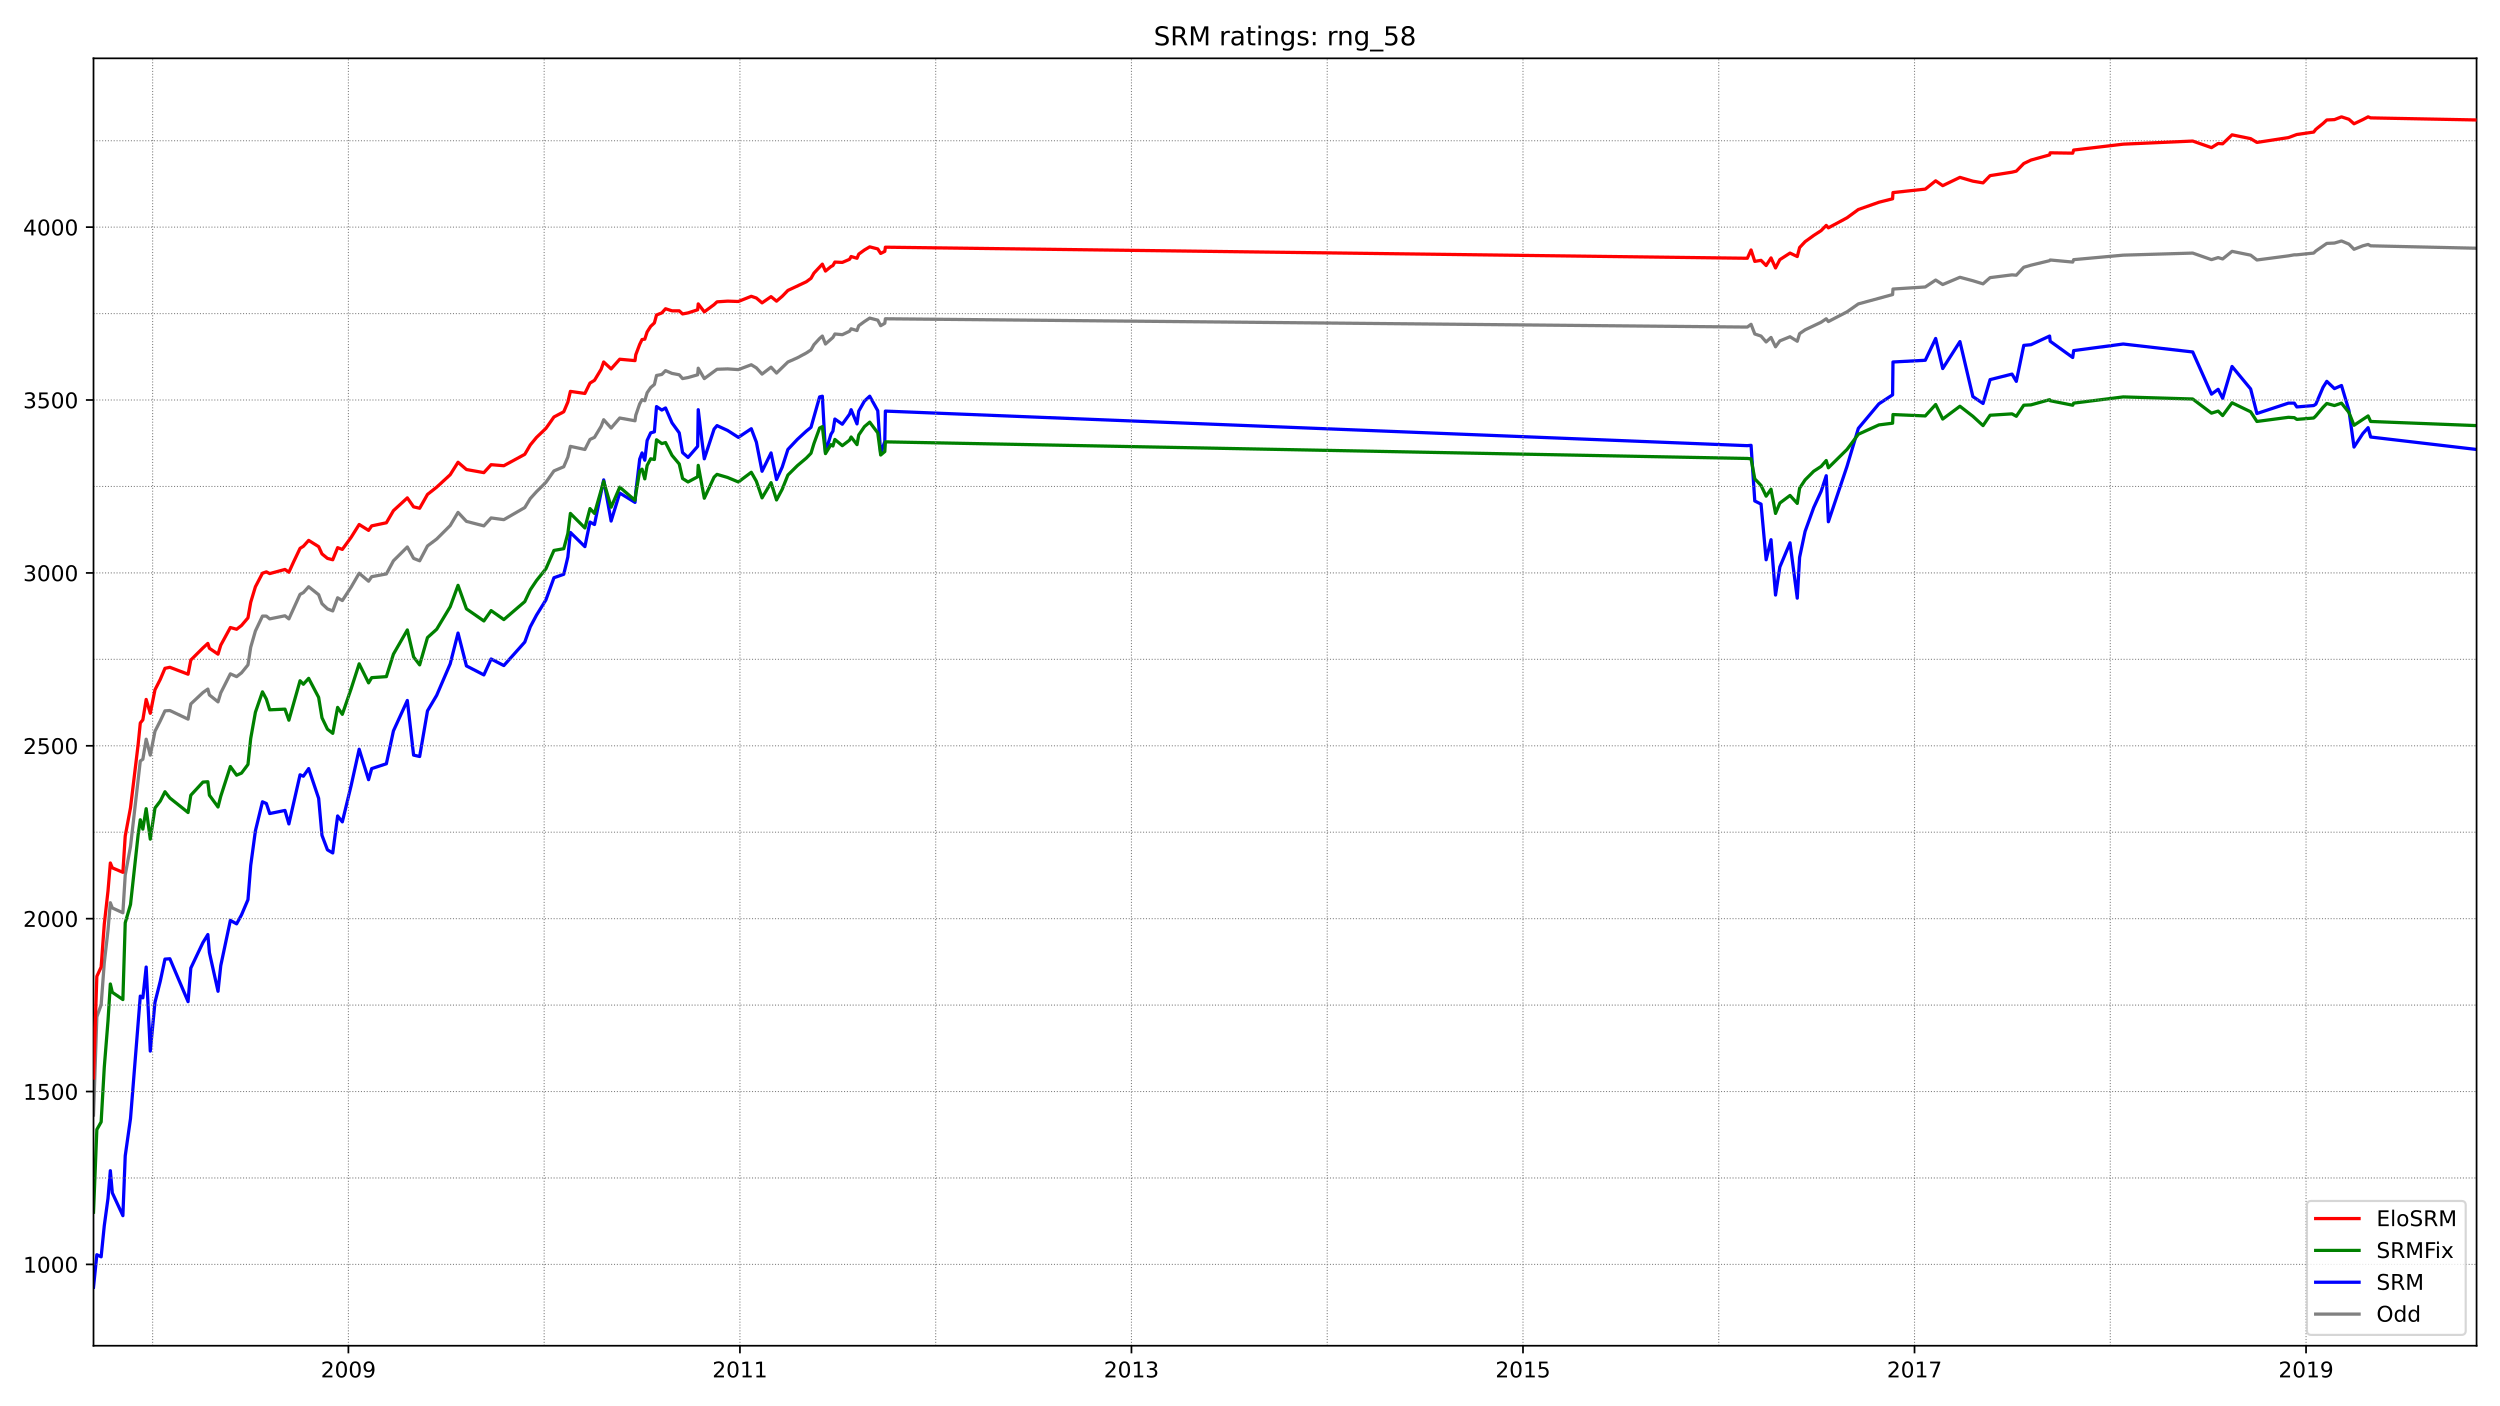 <?xml version="1.0" encoding="utf-8" standalone="no"?>
<!DOCTYPE svg PUBLIC "-//W3C//DTD SVG 1.1//EN"
  "http://www.w3.org/Graphics/SVG/1.1/DTD/svg11.dtd">
<!-- Created with matplotlib (https://matplotlib.org/) -->
<svg height="648pt" version="1.1" viewBox="0 0 1152 648" width="1152pt" xmlns="http://www.w3.org/2000/svg" xmlns:xlink="http://www.w3.org/1999/xlink">
 <defs>
  <style type="text/css">*{stroke-linecap:butt;stroke-linejoin:round;}</style>
 </defs>
 <g id="figure_1">
  <g id="patch_1">
   <path d="M 0 648 
L 1152 648 
L 1152 0 
L 0 0 
z
" style="fill:#ffffff;"/>
  </g>
  <g id="axes_1">
   <g id="patch_2">
    <path d="M 43.09 620.12 
L 1141.2 620.12 
L 1141.2 26.88 
L 43.09 26.88 
z
" style="fill:#ffffff;"/>
   </g>
   <g id="line2d_1">
    <path clip-path="url(#p5328c467b0)" d="M 43.09 513.812 
L 44.624 468.564 
L 46.608 462.987 
L 48.051 443.709 
L 49.765 428.733 
L 50.848 415.987 
L 51.75 418.377 
L 56.621 420.608 
L 57.704 403.241 
L 60.139 390.017 
L 64.65 350.665 
L 65.823 349.868 
L 67.356 340.627 
L 69.251 347.956 
L 71.416 336.963 
L 73.851 332.183 
L 76.016 327.563 
L 78.271 327.403 
L 86.661 331.386 
L 87.924 324.376 
L 93.517 319.119 
L 95.772 317.525 
L 96.494 320.234 
L 100.463 323.42 
L 101.726 319.278 
L 106.146 310.515 
L 109.033 311.79 
L 111.288 310.037 
L 114.265 306.373 
L 115.528 298.247 
L 117.693 290.759 
L 120.94 283.908 
L 122.744 283.908 
L 124.278 285.183 
L 131.314 283.749 
L 133.118 285.183 
L 138.26 273.871 
L 139.794 273.074 
L 142.229 270.366 
L 146.83 274.03 
L 148.364 278.173 
L 150.889 280.562 
L 153.325 281.518 
L 155.58 275.464 
L 157.745 276.739 
L 161.805 270.525 
L 165.503 264.152 
L 169.833 267.817 
L 171.277 265.745 
L 178.042 264.471 
L 181.29 258.416 
L 187.694 252.044 
L 190.581 257.301 
L 193.378 258.416 
L 196.986 251.566 
L 201.226 248.379 
L 207.45 242.165 
L 211.059 236.111 
L 214.937 240.254 
L 222.966 242.325 
L 226.304 238.66 
L 232.167 239.457 
L 241.82 233.881 
L 244.346 229.738 
L 247.232 226.552 
L 251.562 222.25 
L 255.261 216.992 
L 259.771 215.081 
L 261.666 210.619 
L 262.838 205.68 
L 269.514 207.114 
L 271.859 202.494 
L 273.934 201.538 
L 277.001 196.44 
L 278.174 193.413 
L 281.602 197.236 
L 285.571 192.616 
L 292.607 193.891 
L 292.968 191.341 
L 294.772 186.084 
L 295.855 184.172 
L 297.118 184.65 
L 298.2 180.985 
L 299.824 178.596 
L 301.538 177.162 
L 302.53 173.019 
L 304.966 172.541 
L 306.68 170.789 
L 309.657 172.063 
L 312.994 172.701 
L 314.528 174.453 
L 317.054 173.975 
L 321.474 172.701 
L 321.745 169.673 
L 324.541 174.453 
L 330.405 170.151 
L 335.276 169.992 
L 340.237 170.311 
L 346.191 168.08 
L 348.537 169.514 
L 351.153 172.382 
L 355.302 169.195 
L 357.828 171.904 
L 363.06 166.806 
L 367.39 164.894 
L 371.54 162.663 
L 373.705 161.229 
L 375.058 158.839 
L 377.674 155.972 
L 378.937 154.856 
L 380.38 158.521 
L 383.808 155.494 
L 384.71 153.9 
L 388.138 154.219 
L 391.476 152.626 
L 392.198 151.511 
L 394.904 152.307 
L 395.716 150.077 
L 398.332 148.165 
L 400.767 146.572 
L 404.466 147.528 
L 405.819 150.077 
L 407.713 148.961 
L 407.984 146.89 
L 805.173 150.714 
L 806.887 149.439 
L 808.601 153.9 
L 811.487 154.856 
L 813.833 157.565 
L 816.088 155.494 
L 818.163 159.795 
L 820.147 157.087 
L 824.838 155.175 
L 828.176 157.246 
L 829.258 153.741 
L 831.784 151.989 
L 839.181 148.483 
L 841.527 146.89 
L 842.519 148.165 
L 851.089 143.704 
L 856.321 140.039 
L 872.108 135.738 
L 872.288 133.188 
L 887.172 132.232 
L 891.953 129.046 
L 895.201 131.117 
L 903.139 127.771 
L 909.093 129.365 
L 913.784 130.799 
L 917.031 127.931 
L 927.135 126.656 
L 929.119 126.815 
L 932.547 123.151 
L 935.885 122.195 
L 944.455 120.124 
L 944.726 119.805 
L 955.1 120.761 
L 955.551 119.646 
L 978.373 117.575 
L 1010.397 116.619 
L 1019.057 119.646 
L 1022.125 118.69 
L 1024.199 119.327 
L 1028.529 115.822 
L 1037.099 117.575 
L 1039.986 119.805 
L 1054.509 117.893 
L 1057.216 117.415 
L 1058.388 117.415 
L 1066.146 116.619 
L 1067.139 115.663 
L 1072.19 112.158 
L 1075.709 111.998 
L 1078.956 111.042 
L 1082.384 112.476 
L 1084.729 114.866 
L 1088.789 113.273 
L 1091.224 112.636 
L 1092.397 113.273 
L 1141.2 114.388 
L 1141.2 114.388 
" style="fill:none;stroke:#808080;stroke-linecap:square;stroke-width:1.5;"/>
   </g>
   <g id="line2d_2">
    <path clip-path="url(#p5328c467b0)" d="M 43.09 593.155 
L 44.624 578.178 
L 46.608 579.134 
L 48.051 564.795 
L 49.765 552.208 
L 50.848 539.463 
L 51.75 549.659 
L 56.621 560.175 
L 57.704 532.612 
L 60.139 515.405 
L 64.65 459.004 
L 65.823 459.801 
L 67.356 445.621 
L 69.251 484.337 
L 71.416 461.872 
L 73.851 452.153 
L 76.016 441.957 
L 78.271 441.797 
L 86.661 461.554 
L 87.924 446.099 
L 93.517 434.309 
L 95.772 430.645 
L 96.494 438.93 
L 100.463 456.774 
L 101.726 444.984 
L 106.146 424.113 
L 109.033 425.706 
L 111.288 421.563 
L 114.265 414.553 
L 115.528 398.78 
L 117.693 382.848 
L 120.94 369.465 
L 122.744 370.261 
L 124.278 374.882 
L 131.314 373.448 
L 133.118 379.661 
L 138.26 357.038 
L 139.794 357.675 
L 142.229 354.17 
L 146.83 367.872 
L 148.364 384.919 
L 150.889 391.611 
L 153.325 393.045 
L 155.58 375.997 
L 157.745 378.705 
L 161.805 361.977 
L 165.503 345.248 
L 169.833 359.268 
L 171.277 354.17 
L 178.042 351.939 
L 181.29 336.803 
L 187.694 322.783 
L 190.581 347.956 
L 193.378 348.593 
L 196.986 327.563 
L 201.226 320.393 
L 207.45 305.895 
L 211.059 291.715 
L 214.937 306.851 
L 222.966 310.993 
L 226.304 303.664 
L 232.167 306.691 
L 241.82 295.857 
L 244.346 288.847 
L 247.232 283.43 
L 251.562 276.42 
L 255.261 266.223 
L 259.771 264.63 
L 261.666 256.664 
L 262.838 245.352 
L 269.514 251.884 
L 271.859 240.572 
L 273.934 241.688 
L 278.174 221.135 
L 281.602 240.094 
L 285.571 227.189 
L 292.607 231.491 
L 292.968 226.87 
L 294.772 211.575 
L 295.855 208.708 
L 297.118 212.053 
L 298.2 202.972 
L 299.824 199.467 
L 301.538 198.989 
L 302.53 187.358 
L 304.966 188.952 
L 306.68 187.996 
L 309.657 194.847 
L 312.994 199.467 
L 314.528 208.548 
L 317.054 210.779 
L 321.474 205.68 
L 321.745 188.792 
L 323.368 202.494 
L 324.541 211.416 
L 329.051 197.714 
L 330.405 196.121 
L 335.276 198.352 
L 340.237 201.538 
L 346.191 197.555 
L 348.537 203.769 
L 351.153 217.152 
L 355.302 208.708 
L 357.828 220.976 
L 360.444 215.24 
L 363.06 207.114 
L 367.39 202.494 
L 371.54 198.67 
L 373.705 196.918 
L 377.674 182.897 
L 378.937 182.579 
L 380.38 208.389 
L 382.906 200.104 
L 383.808 198.67 
L 384.71 193.094 
L 388.138 195.484 
L 391.476 190.863 
L 392.198 188.792 
L 394.904 195.324 
L 395.716 189.43 
L 398.332 184.809 
L 400.767 182.579 
L 404.466 189.27 
L 405.819 209.026 
L 407.713 203.45 
L 407.984 189.43 
L 805.173 205.362 
L 806.887 205.203 
L 808.601 230.854 
L 811.487 232.287 
L 813.833 257.938 
L 816.088 248.698 
L 818.163 274.189 
L 820.147 261.284 
L 824.838 250.132 
L 828.176 275.623 
L 829.258 256.823 
L 831.784 244.874 
L 835.753 233.881 
L 839.181 226.392 
L 841.527 219.223 
L 842.519 240.413 
L 851.089 214.921 
L 856.321 197.396 
L 865.793 186.084 
L 872.108 181.941 
L 872.288 166.806 
L 887.172 166.009 
L 891.953 155.972 
L 895.201 169.833 
L 903.139 157.406 
L 909.093 182.738 
L 913.784 185.924 
L 917.031 174.931 
L 927.135 172.382 
L 929.119 175.728 
L 932.547 159.158 
L 935.885 158.839 
L 944.455 154.856 
L 944.726 157.246 
L 955.1 164.734 
L 955.551 161.548 
L 978.373 158.521 
L 1010.397 162.185 
L 1019.057 181.623 
L 1022.125 179.392 
L 1024.199 183.535 
L 1028.529 168.877 
L 1037.099 179.233 
L 1039.986 190.545 
L 1054.509 185.765 
L 1057.216 185.765 
L 1058.388 187.518 
L 1066.146 186.88 
L 1067.139 186.243 
L 1070.476 178.436 
L 1072.19 175.728 
L 1075.709 179.074 
L 1078.956 177.64 
L 1082.384 189.111 
L 1084.729 205.999 
L 1088.789 199.786 
L 1091.224 197.077 
L 1092.397 201.379 
L 1141.2 207.114 
L 1141.2 207.114 
" style="fill:none;stroke:#0000ff;stroke-linecap:square;stroke-width:1.5;"/>
   </g>
   <g id="matplotlib.axis_1">
    <g id="xtick_1">
     <g id="line2d_3">
      <defs>
       <path d="M 0 0 
L 0 3.5 
" id="ma0bdf8916c" style="stroke:#000000;stroke-width:0.8;"/>
      </defs>
      <g>
       <use style="stroke:#000000;stroke-width:0.8;" x="160.542" xlink:href="#ma0bdf8916c" y="620.12"/>
      </g>
     </g>
     <g id="text_1">
      <!-- 2009 -->
      <g transform="translate(147.817 634.718)scale(0.1 -0.1)">
       <defs>
        <path d="M 19.188 8.297 
L 53.609 8.297 
L 53.609 0 
L 7.328 0 
L 7.328 8.297 
Q 12.938 14.109 22.625 23.891 
Q 32.328 33.688 34.812 36.531 
Q 39.547 41.844 41.422 45.531 
Q 43.312 49.219 43.312 52.781 
Q 43.312 58.594 39.234 62.25 
Q 35.156 65.922 28.609 65.922 
Q 23.969 65.922 18.812 64.312 
Q 13.672 62.703 7.812 59.422 
L 7.812 69.391 
Q 13.766 71.781 18.938 73 
Q 24.125 74.219 28.422 74.219 
Q 39.75 74.219 46.484 68.547 
Q 53.219 62.891 53.219 53.422 
Q 53.219 48.922 51.531 44.891 
Q 49.859 40.875 45.406 35.406 
Q 44.188 33.984 37.641 27.219 
Q 31.109 20.453 19.188 8.297 
z
" id="DejaVuSans-50"/>
        <path d="M 31.781 66.406 
Q 24.172 66.406 20.328 58.906 
Q 16.5 51.422 16.5 36.375 
Q 16.5 21.391 20.328 13.891 
Q 24.172 6.391 31.781 6.391 
Q 39.453 6.391 43.281 13.891 
Q 47.125 21.391 47.125 36.375 
Q 47.125 51.422 43.281 58.906 
Q 39.453 66.406 31.781 66.406 
z
M 31.781 74.219 
Q 44.047 74.219 50.516 64.516 
Q 56.984 54.828 56.984 36.375 
Q 56.984 17.969 50.516 8.266 
Q 44.047 -1.422 31.781 -1.422 
Q 19.531 -1.422 13.062 8.266 
Q 6.594 17.969 6.594 36.375 
Q 6.594 54.828 13.062 64.516 
Q 19.531 74.219 31.781 74.219 
z
" id="DejaVuSans-48"/>
        <path d="M 10.984 1.516 
L 10.984 10.5 
Q 14.703 8.734 18.5 7.812 
Q 22.312 6.891 25.984 6.891 
Q 35.75 6.891 40.891 13.453 
Q 46.047 20.016 46.781 33.406 
Q 43.953 29.203 39.594 26.953 
Q 35.25 24.703 29.984 24.703 
Q 19.047 24.703 12.672 31.312 
Q 6.297 37.938 6.297 49.422 
Q 6.297 60.641 12.938 67.422 
Q 19.578 74.219 30.609 74.219 
Q 43.266 74.219 49.922 64.516 
Q 56.594 54.828 56.594 36.375 
Q 56.594 19.141 48.406 8.859 
Q 40.234 -1.422 26.422 -1.422 
Q 22.703 -1.422 18.891 -0.688 
Q 15.094 0.047 10.984 1.516 
z
M 30.609 32.422 
Q 37.25 32.422 41.125 36.953 
Q 45.016 41.5 45.016 49.422 
Q 45.016 57.281 41.125 61.844 
Q 37.25 66.406 30.609 66.406 
Q 23.969 66.406 20.094 61.844 
Q 16.219 57.281 16.219 49.422 
Q 16.219 41.5 20.094 36.953 
Q 23.969 32.422 30.609 32.422 
z
" id="DejaVuSans-57"/>
       </defs>
       <use xlink:href="#DejaVuSans-50"/>
       <use x="63.623" xlink:href="#DejaVuSans-48"/>
       <use x="127.246" xlink:href="#DejaVuSans-48"/>
       <use x="190.869" xlink:href="#DejaVuSans-57"/>
      </g>
     </g>
    </g>
    <g id="xtick_2">
     <g id="line2d_4">
      <g>
       <use style="stroke:#000000;stroke-width:0.8;" x="340.959" xlink:href="#ma0bdf8916c" y="620.12"/>
      </g>
     </g>
     <g id="text_2">
      <!-- 2011 -->
      <g transform="translate(328.234 634.718)scale(0.1 -0.1)">
       <defs>
        <path d="M 12.406 8.297 
L 28.516 8.297 
L 28.516 63.922 
L 10.984 60.406 
L 10.984 69.391 
L 28.422 72.906 
L 38.281 72.906 
L 38.281 8.297 
L 54.391 8.297 
L 54.391 0 
L 12.406 0 
z
" id="DejaVuSans-49"/>
       </defs>
       <use xlink:href="#DejaVuSans-50"/>
       <use x="63.623" xlink:href="#DejaVuSans-48"/>
       <use x="127.246" xlink:href="#DejaVuSans-49"/>
       <use x="190.869" xlink:href="#DejaVuSans-49"/>
      </g>
     </g>
    </g>
    <g id="xtick_3">
     <g id="line2d_5">
      <g>
       <use style="stroke:#000000;stroke-width:0.8;" x="521.376" xlink:href="#ma0bdf8916c" y="620.12"/>
      </g>
     </g>
     <g id="text_3">
      <!-- 2013 -->
      <g transform="translate(508.651 634.718)scale(0.1 -0.1)">
       <defs>
        <path d="M 40.578 39.312 
Q 47.656 37.797 51.625 33 
Q 55.609 28.219 55.609 21.188 
Q 55.609 10.406 48.188 4.484 
Q 40.766 -1.422 27.094 -1.422 
Q 22.516 -1.422 17.656 -0.516 
Q 12.797 0.391 7.625 2.203 
L 7.625 11.719 
Q 11.719 9.328 16.594 8.109 
Q 21.484 6.891 26.812 6.891 
Q 36.078 6.891 40.938 10.547 
Q 45.797 14.203 45.797 21.188 
Q 45.797 27.641 41.281 31.266 
Q 36.766 34.906 28.719 34.906 
L 20.219 34.906 
L 20.219 43.016 
L 29.109 43.016 
Q 36.375 43.016 40.234 45.922 
Q 44.094 48.828 44.094 54.297 
Q 44.094 59.906 40.109 62.906 
Q 36.141 65.922 28.719 65.922 
Q 24.656 65.922 20.016 65.031 
Q 15.375 64.156 9.812 62.312 
L 9.812 71.094 
Q 15.438 72.656 20.344 73.438 
Q 25.25 74.219 29.594 74.219 
Q 40.828 74.219 47.359 69.109 
Q 53.906 64.016 53.906 55.328 
Q 53.906 49.266 50.438 45.094 
Q 46.969 40.922 40.578 39.312 
z
" id="DejaVuSans-51"/>
       </defs>
       <use xlink:href="#DejaVuSans-50"/>
       <use x="63.623" xlink:href="#DejaVuSans-48"/>
       <use x="127.246" xlink:href="#DejaVuSans-49"/>
       <use x="190.869" xlink:href="#DejaVuSans-51"/>
      </g>
     </g>
    </g>
    <g id="xtick_4">
     <g id="line2d_6">
      <g>
       <use style="stroke:#000000;stroke-width:0.8;" x="701.794" xlink:href="#ma0bdf8916c" y="620.12"/>
      </g>
     </g>
     <g id="text_4">
      <!-- 2015 -->
      <g transform="translate(689.069 634.718)scale(0.1 -0.1)">
       <defs>
        <path d="M 10.797 72.906 
L 49.516 72.906 
L 49.516 64.594 
L 19.828 64.594 
L 19.828 46.734 
Q 21.969 47.469 24.109 47.828 
Q 26.266 48.188 28.422 48.188 
Q 40.625 48.188 47.75 41.5 
Q 54.891 34.812 54.891 23.391 
Q 54.891 11.625 47.562 5.094 
Q 40.234 -1.422 26.906 -1.422 
Q 22.312 -1.422 17.547 -0.641 
Q 12.797 0.141 7.719 1.703 
L 7.719 11.625 
Q 12.109 9.234 16.797 8.062 
Q 21.484 6.891 26.703 6.891 
Q 35.156 6.891 40.078 11.328 
Q 45.016 15.766 45.016 23.391 
Q 45.016 31 40.078 35.438 
Q 35.156 39.891 26.703 39.891 
Q 22.75 39.891 18.812 39.016 
Q 14.891 38.141 10.797 36.281 
z
" id="DejaVuSans-53"/>
       </defs>
       <use xlink:href="#DejaVuSans-50"/>
       <use x="63.623" xlink:href="#DejaVuSans-48"/>
       <use x="127.246" xlink:href="#DejaVuSans-49"/>
       <use x="190.869" xlink:href="#DejaVuSans-53"/>
      </g>
     </g>
    </g>
    <g id="xtick_5">
     <g id="line2d_7">
      <g>
       <use style="stroke:#000000;stroke-width:0.8;" x="882.211" xlink:href="#ma0bdf8916c" y="620.12"/>
      </g>
     </g>
     <g id="text_5">
      <!-- 2017 -->
      <g transform="translate(869.486 634.718)scale(0.1 -0.1)">
       <defs>
        <path d="M 8.203 72.906 
L 55.078 72.906 
L 55.078 68.703 
L 28.609 0 
L 18.312 0 
L 43.219 64.594 
L 8.203 64.594 
z
" id="DejaVuSans-55"/>
       </defs>
       <use xlink:href="#DejaVuSans-50"/>
       <use x="63.623" xlink:href="#DejaVuSans-48"/>
       <use x="127.246" xlink:href="#DejaVuSans-49"/>
       <use x="190.869" xlink:href="#DejaVuSans-55"/>
      </g>
     </g>
    </g>
    <g id="xtick_6">
     <g id="line2d_8">
      <g>
       <use style="stroke:#000000;stroke-width:0.8;" x="1062.628" xlink:href="#ma0bdf8916c" y="620.12"/>
      </g>
     </g>
     <g id="text_6">
      <!-- 2019 -->
      <g transform="translate(1049.903 634.718)scale(0.1 -0.1)">
       <use xlink:href="#DejaVuSans-50"/>
       <use x="63.623" xlink:href="#DejaVuSans-48"/>
       <use x="127.246" xlink:href="#DejaVuSans-49"/>
       <use x="190.869" xlink:href="#DejaVuSans-57"/>
      </g>
     </g>
    </g>
   </g>
   <g id="matplotlib.axis_2">
    <g id="ytick_1">
     <g id="line2d_9">
      <defs>
       <path d="M 0 0 
L -3.5 0 
" id="m67f6492d44" style="stroke:#000000;stroke-width:0.8;"/>
      </defs>
      <g>
       <use style="stroke:#000000;stroke-width:0.8;" x="43.09" xlink:href="#m67f6492d44" y="582.639"/>
      </g>
     </g>
     <g id="text_7">
      <!-- 1000 -->
      <g transform="translate(10.64 586.438)scale(0.1 -0.1)">
       <use xlink:href="#DejaVuSans-49"/>
       <use x="63.623" xlink:href="#DejaVuSans-48"/>
       <use x="127.246" xlink:href="#DejaVuSans-48"/>
       <use x="190.869" xlink:href="#DejaVuSans-48"/>
      </g>
     </g>
    </g>
    <g id="ytick_2">
     <g id="line2d_10">
      <g>
       <use style="stroke:#000000;stroke-width:0.8;" x="43.09" xlink:href="#m67f6492d44" y="502.978"/>
      </g>
     </g>
     <g id="text_8">
      <!-- 1500 -->
      <g transform="translate(10.64 506.777)scale(0.1 -0.1)">
       <use xlink:href="#DejaVuSans-49"/>
       <use x="63.623" xlink:href="#DejaVuSans-53"/>
       <use x="127.246" xlink:href="#DejaVuSans-48"/>
       <use x="190.869" xlink:href="#DejaVuSans-48"/>
      </g>
     </g>
    </g>
    <g id="ytick_3">
     <g id="line2d_11">
      <g>
       <use style="stroke:#000000;stroke-width:0.8;" x="43.09" xlink:href="#m67f6492d44" y="423.316"/>
      </g>
     </g>
     <g id="text_9">
      <!-- 2000 -->
      <g transform="translate(10.64 427.115)scale(0.1 -0.1)">
       <use xlink:href="#DejaVuSans-50"/>
       <use x="63.623" xlink:href="#DejaVuSans-48"/>
       <use x="127.246" xlink:href="#DejaVuSans-48"/>
       <use x="190.869" xlink:href="#DejaVuSans-48"/>
      </g>
     </g>
    </g>
    <g id="ytick_4">
     <g id="line2d_12">
      <g>
       <use style="stroke:#000000;stroke-width:0.8;" x="43.09" xlink:href="#m67f6492d44" y="343.654"/>
      </g>
     </g>
     <g id="text_10">
      <!-- 2500 -->
      <g transform="translate(10.64 347.454)scale(0.1 -0.1)">
       <use xlink:href="#DejaVuSans-50"/>
       <use x="63.623" xlink:href="#DejaVuSans-53"/>
       <use x="127.246" xlink:href="#DejaVuSans-48"/>
       <use x="190.869" xlink:href="#DejaVuSans-48"/>
      </g>
     </g>
    </g>
    <g id="ytick_5">
     <g id="line2d_13">
      <g>
       <use style="stroke:#000000;stroke-width:0.8;" x="43.09" xlink:href="#m67f6492d44" y="263.993"/>
      </g>
     </g>
     <g id="text_11">
      <!-- 3000 -->
      <g transform="translate(10.64 267.792)scale(0.1 -0.1)">
       <use xlink:href="#DejaVuSans-51"/>
       <use x="63.623" xlink:href="#DejaVuSans-48"/>
       <use x="127.246" xlink:href="#DejaVuSans-48"/>
       <use x="190.869" xlink:href="#DejaVuSans-48"/>
      </g>
     </g>
    </g>
    <g id="ytick_6">
     <g id="line2d_14">
      <g>
       <use style="stroke:#000000;stroke-width:0.8;" x="43.09" xlink:href="#m67f6492d44" y="184.331"/>
      </g>
     </g>
     <g id="text_12">
      <!-- 3500 -->
      <g transform="translate(10.64 188.13)scale(0.1 -0.1)">
       <use xlink:href="#DejaVuSans-51"/>
       <use x="63.623" xlink:href="#DejaVuSans-53"/>
       <use x="127.246" xlink:href="#DejaVuSans-48"/>
       <use x="190.869" xlink:href="#DejaVuSans-48"/>
      </g>
     </g>
    </g>
    <g id="ytick_7">
     <g id="line2d_15">
      <g>
       <use style="stroke:#000000;stroke-width:0.8;" x="43.09" xlink:href="#m67f6492d44" y="104.67"/>
      </g>
     </g>
     <g id="text_13">
      <!-- 4000 -->
      <g transform="translate(10.64 108.469)scale(0.1 -0.1)">
       <defs>
        <path d="M 37.797 64.312 
L 12.891 25.391 
L 37.797 25.391 
z
M 35.203 72.906 
L 47.609 72.906 
L 47.609 25.391 
L 58.016 25.391 
L 58.016 17.188 
L 47.609 17.188 
L 47.609 0 
L 37.797 0 
L 37.797 17.188 
L 4.891 17.188 
L 4.891 26.703 
z
" id="DejaVuSans-52"/>
       </defs>
       <use xlink:href="#DejaVuSans-52"/>
       <use x="63.623" xlink:href="#DejaVuSans-48"/>
       <use x="127.246" xlink:href="#DejaVuSans-48"/>
       <use x="190.869" xlink:href="#DejaVuSans-48"/>
      </g>
     </g>
    </g>
   </g>
   <g id="line2d_16">
    <path clip-path="url(#p5328c467b0)" d="M 43.09 558.581 
L 44.624 520.503 
L 46.608 516.998 
L 48.051 491.825 
L 49.765 470.476 
L 50.848 453.428 
L 51.75 457.252 
L 56.621 460.598 
L 57.704 425.228 
L 60.139 416.784 
L 63.658 384.6 
L 64.65 377.75 
L 65.823 382.051 
L 67.356 372.651 
L 69.251 386.672 
L 71.416 372.333 
L 73.851 369.146 
L 76.016 364.844 
L 78.271 367.712 
L 86.661 374.404 
L 87.924 366.438 
L 93.517 360.383 
L 95.772 360.224 
L 96.494 366.438 
L 100.463 371.855 
L 101.726 366.916 
L 106.146 353.214 
L 109.033 357.197 
L 111.288 356.241 
L 114.265 352.258 
L 115.528 340.309 
L 117.693 328.2 
L 120.94 318.8 
L 122.744 322.146 
L 124.278 327.085 
L 131.314 326.766 
L 133.118 331.864 
L 138.26 313.702 
L 139.794 315.295 
L 142.229 312.586 
L 146.83 321.349 
L 148.364 330.749 
L 150.889 336.007 
L 153.325 337.919 
L 155.58 325.97 
L 157.745 329.156 
L 161.805 317.366 
L 165.503 305.895 
L 169.833 314.658 
L 171.277 312.268 
L 178.042 311.79 
L 181.29 301.434 
L 187.694 290.281 
L 190.581 302.708 
L 193.378 306.373 
L 196.986 293.786 
L 201.226 289.962 
L 207.45 279.606 
L 211.059 269.728 
L 214.937 280.562 
L 222.966 286.139 
L 226.304 281.359 
L 232.167 285.501 
L 241.82 277.217 
L 244.346 271.8 
L 247.232 267.498 
L 251.562 262.081 
L 255.261 253.637 
L 259.771 252.84 
L 261.666 245.83 
L 262.838 236.589 
L 269.514 243.281 
L 271.859 234.359 
L 273.934 236.589 
L 278.174 221.772 
L 281.602 233.721 
L 285.571 224.481 
L 292.607 230.535 
L 292.968 227.667 
L 294.772 216.992 
L 295.855 216.196 
L 297.118 220.657 
L 298.2 214.443 
L 299.824 211.416 
L 301.538 211.735 
L 302.53 202.653 
L 304.966 204.406 
L 306.68 203.928 
L 309.657 209.823 
L 312.994 213.806 
L 314.528 220.498 
L 317.054 222.091 
L 321.474 219.701 
L 321.745 214.443 
L 324.541 229.579 
L 329.051 219.86 
L 330.405 218.586 
L 335.276 220.02 
L 340.237 222.091 
L 346.191 217.63 
L 348.537 221.772 
L 351.153 229.42 
L 355.302 222.409 
L 357.828 230.376 
L 360.444 225.437 
L 363.06 218.904 
L 367.39 214.603 
L 371.54 211.097 
L 373.705 208.867 
L 375.058 204.406 
L 377.674 197.236 
L 378.937 196.599 
L 380.38 209.026 
L 382.906 204.884 
L 383.808 205.521 
L 384.71 202.494 
L 388.138 205.362 
L 391.476 202.813 
L 392.198 201.379 
L 394.904 204.884 
L 395.716 200.423 
L 398.332 196.599 
L 400.767 194.528 
L 404.466 199.467 
L 405.819 209.664 
L 407.713 208.07 
L 407.984 203.609 
L 805.173 211.257 
L 806.887 211.416 
L 808.601 220.657 
L 811.487 223.684 
L 813.833 228.623 
L 816.088 225.437 
L 818.163 236.589 
L 820.147 231.809 
L 824.838 228.304 
L 828.176 231.969 
L 829.258 224.959 
L 831.784 221.135 
L 835.753 217.152 
L 839.181 214.921 
L 841.527 212.213 
L 842.519 215.559 
L 851.089 207.114 
L 856.321 200.104 
L 865.793 195.802 
L 872.108 195.006 
L 872.288 191.023 
L 887.172 191.66 
L 891.953 186.402 
L 895.201 193.094 
L 903.139 187.199 
L 909.093 191.819 
L 913.784 196.121 
L 917.031 191.341 
L 927.135 190.704 
L 929.119 191.819 
L 932.547 186.721 
L 935.885 186.562 
L 944.455 184.172 
L 944.726 184.65 
L 955.1 186.721 
L 955.551 185.765 
L 978.373 182.897 
L 1010.397 183.853 
L 1019.057 190.385 
L 1022.125 189.43 
L 1024.199 191.501 
L 1028.529 185.606 
L 1037.099 189.748 
L 1039.986 194.209 
L 1054.509 192.297 
L 1057.216 192.457 
L 1058.388 193.253 
L 1066.146 192.616 
L 1067.139 191.66 
L 1070.476 187.677 
L 1072.19 185.924 
L 1075.709 186.88 
L 1078.956 185.765 
L 1082.384 190.067 
L 1084.729 195.962 
L 1091.224 191.66 
L 1092.397 194.209 
L 1141.2 196.121 
L 1141.2 196.121 
" style="fill:none;stroke:#008000;stroke-linecap:square;stroke-width:1.5;"/>
   </g>
   <g id="line2d_17">
    <path clip-path="url(#p5328c467b0)" d="M 43.09 582.639 
L 1141.2 582.639 
" style="fill:none;stroke:#808080;stroke-dasharray:0.5,0.825;stroke-dashoffset:0;stroke-width:0.5;"/>
   </g>
   <g id="line2d_18">
    <path clip-path="url(#p5328c467b0)" d="M 43.09 542.808 
L 1141.2 542.808 
" style="fill:none;stroke:#808080;stroke-dasharray:0.5,0.825;stroke-dashoffset:0;stroke-width:0.5;"/>
   </g>
   <g id="line2d_19">
    <path clip-path="url(#p5328c467b0)" d="M 43.09 502.978 
L 1141.2 502.978 
" style="fill:none;stroke:#808080;stroke-dasharray:0.5,0.825;stroke-dashoffset:0;stroke-width:0.5;"/>
   </g>
   <g id="line2d_20">
    <path clip-path="url(#p5328c467b0)" d="M 43.09 463.147 
L 1141.2 463.147 
" style="fill:none;stroke:#808080;stroke-dasharray:0.5,0.825;stroke-dashoffset:0;stroke-width:0.5;"/>
   </g>
   <g id="line2d_21">
    <path clip-path="url(#p5328c467b0)" d="M 43.09 423.316 
L 1141.2 423.316 
" style="fill:none;stroke:#808080;stroke-dasharray:0.5,0.825;stroke-dashoffset:0;stroke-width:0.5;"/>
   </g>
   <g id="line2d_22">
    <path clip-path="url(#p5328c467b0)" d="M 43.09 383.485 
L 1141.2 383.485 
" style="fill:none;stroke:#808080;stroke-dasharray:0.5,0.825;stroke-dashoffset:0;stroke-width:0.5;"/>
   </g>
   <g id="line2d_23">
    <path clip-path="url(#p5328c467b0)" d="M 43.09 343.654 
L 1141.2 343.654 
" style="fill:none;stroke:#808080;stroke-dasharray:0.5,0.825;stroke-dashoffset:0;stroke-width:0.5;"/>
   </g>
   <g id="line2d_24">
    <path clip-path="url(#p5328c467b0)" d="M 43.09 303.824 
L 1141.2 303.824 
" style="fill:none;stroke:#808080;stroke-dasharray:0.5,0.825;stroke-dashoffset:0;stroke-width:0.5;"/>
   </g>
   <g id="line2d_25">
    <path clip-path="url(#p5328c467b0)" d="M 43.09 263.993 
L 1141.2 263.993 
" style="fill:none;stroke:#808080;stroke-dasharray:0.5,0.825;stroke-dashoffset:0;stroke-width:0.5;"/>
   </g>
   <g id="line2d_26">
    <path clip-path="url(#p5328c467b0)" d="M 43.09 224.162 
L 1141.2 224.162 
" style="fill:none;stroke:#808080;stroke-dasharray:0.5,0.825;stroke-dashoffset:0;stroke-width:0.5;"/>
   </g>
   <g id="line2d_27">
    <path clip-path="url(#p5328c467b0)" d="M 43.09 184.331 
L 1141.2 184.331 
" style="fill:none;stroke:#808080;stroke-dasharray:0.5,0.825;stroke-dashoffset:0;stroke-width:0.5;"/>
   </g>
   <g id="line2d_28">
    <path clip-path="url(#p5328c467b0)" d="M 43.09 144.5 
L 1141.2 144.5 
" style="fill:none;stroke:#808080;stroke-dasharray:0.5,0.825;stroke-dashoffset:0;stroke-width:0.5;"/>
   </g>
   <g id="line2d_29">
    <path clip-path="url(#p5328c467b0)" d="M 43.09 104.67 
L 1141.2 104.67 
" style="fill:none;stroke:#808080;stroke-dasharray:0.5,0.825;stroke-dashoffset:0;stroke-width:0.5;"/>
   </g>
   <g id="line2d_30">
    <path clip-path="url(#p5328c467b0)" d="M 43.09 64.839 
L 1141.2 64.839 
" style="fill:none;stroke:#808080;stroke-dasharray:0.5,0.825;stroke-dashoffset:0;stroke-width:0.5;"/>
   </g>
   <g id="line2d_31">
    <path clip-path="url(#p5328c467b0)" d="M 70.333 620.12 
L 70.333 26.88 
" style="fill:none;stroke:#808080;stroke-dasharray:0.5,0.825;stroke-dashoffset:0;stroke-width:0.5;"/>
   </g>
   <g id="line2d_32">
    <path clip-path="url(#p5328c467b0)" d="M 160.542 620.12 
L 160.542 26.88 
" style="fill:none;stroke:#808080;stroke-dasharray:0.5,0.825;stroke-dashoffset:0;stroke-width:0.5;"/>
   </g>
   <g id="line2d_33">
    <path clip-path="url(#p5328c467b0)" d="M 250.75 620.12 
L 250.75 26.88 
" style="fill:none;stroke:#808080;stroke-dasharray:0.5,0.825;stroke-dashoffset:0;stroke-width:0.5;"/>
   </g>
   <g id="line2d_34">
    <path clip-path="url(#p5328c467b0)" d="M 340.959 620.12 
L 340.959 26.88 
" style="fill:none;stroke:#808080;stroke-dasharray:0.5,0.825;stroke-dashoffset:0;stroke-width:0.5;"/>
   </g>
   <g id="line2d_35">
    <path clip-path="url(#p5328c467b0)" d="M 431.168 620.12 
L 431.168 26.88 
" style="fill:none;stroke:#808080;stroke-dasharray:0.5,0.825;stroke-dashoffset:0;stroke-width:0.5;"/>
   </g>
   <g id="line2d_36">
    <path clip-path="url(#p5328c467b0)" d="M 521.376 620.12 
L 521.376 26.88 
" style="fill:none;stroke:#808080;stroke-dasharray:0.5,0.825;stroke-dashoffset:0;stroke-width:0.5;"/>
   </g>
   <g id="line2d_37">
    <path clip-path="url(#p5328c467b0)" d="M 611.585 620.12 
L 611.585 26.88 
" style="fill:none;stroke:#808080;stroke-dasharray:0.5,0.825;stroke-dashoffset:0;stroke-width:0.5;"/>
   </g>
   <g id="line2d_38">
    <path clip-path="url(#p5328c467b0)" d="M 701.794 620.12 
L 701.794 26.88 
" style="fill:none;stroke:#808080;stroke-dasharray:0.5,0.825;stroke-dashoffset:0;stroke-width:0.5;"/>
   </g>
   <g id="line2d_39">
    <path clip-path="url(#p5328c467b0)" d="M 792.002 620.12 
L 792.002 26.88 
" style="fill:none;stroke:#808080;stroke-dasharray:0.5,0.825;stroke-dashoffset:0;stroke-width:0.5;"/>
   </g>
   <g id="line2d_40">
    <path clip-path="url(#p5328c467b0)" d="M 882.211 620.12 
L 882.211 26.88 
" style="fill:none;stroke:#808080;stroke-dasharray:0.5,0.825;stroke-dashoffset:0;stroke-width:0.5;"/>
   </g>
   <g id="line2d_41">
    <path clip-path="url(#p5328c467b0)" d="M 972.42 620.12 
L 972.42 26.88 
" style="fill:none;stroke:#808080;stroke-dasharray:0.5,0.825;stroke-dashoffset:0;stroke-width:0.5;"/>
   </g>
   <g id="line2d_42">
    <path clip-path="url(#p5328c467b0)" d="M 1062.628 620.12 
L 1062.628 26.88 
" style="fill:none;stroke:#808080;stroke-dasharray:0.5,0.825;stroke-dashoffset:0;stroke-width:0.5;"/>
   </g>
   <g id="patch_3">
    <path d="M 43.09 620.12 
L 43.09 26.88 
" style="fill:none;stroke:#000000;stroke-linecap:square;stroke-linejoin:miter;stroke-width:0.8;"/>
   </g>
   <g id="patch_4">
    <path d="M 1141.2 620.12 
L 1141.2 26.88 
" style="fill:none;stroke:#000000;stroke-linecap:square;stroke-linejoin:miter;stroke-width:0.8;"/>
   </g>
   <g id="patch_5">
    <path d="M 43.09 620.12 
L 1141.2 620.12 
" style="fill:none;stroke:#000000;stroke-linecap:square;stroke-linejoin:miter;stroke-width:0.8;"/>
   </g>
   <g id="patch_6">
    <path d="M 43.09 26.88 
L 1141.2 26.88 
" style="fill:none;stroke:#000000;stroke-linecap:square;stroke-linejoin:miter;stroke-width:0.8;"/>
   </g>
   <g id="line2d_43">
    <path clip-path="url(#p5328c467b0)" d="M 43.09 496.764 
L 44.624 449.923 
L 46.608 445.621 
L 48.051 425.865 
L 49.765 410.57 
L 50.848 397.665 
L 51.75 399.895 
L 56.621 401.967 
L 57.704 385.238 
L 60.139 372.173 
L 63.658 343.017 
L 64.65 333.139 
L 65.823 331.705 
L 67.356 322.305 
L 69.251 328.678 
L 71.416 317.844 
L 73.851 313.064 
L 76.016 307.966 
L 78.271 307.488 
L 86.661 310.674 
L 87.924 304.142 
L 93.517 298.566 
L 95.772 296.495 
L 96.494 298.725 
L 100.463 301.434 
L 101.726 297.291 
L 106.146 289.166 
L 109.033 289.962 
L 111.288 288.21 
L 114.265 284.705 
L 115.528 277.535 
L 117.693 270.366 
L 120.94 264.152 
L 122.744 263.515 
L 124.278 264.311 
L 131.314 262.4 
L 133.118 263.674 
L 135.373 258.735 
L 138.26 252.681 
L 139.794 251.725 
L 142.229 249.016 
L 146.83 251.884 
L 148.364 255.23 
L 150.889 257.301 
L 153.325 257.938 
L 155.58 252.362 
L 157.745 253.159 
L 161.805 247.582 
L 165.503 241.688 
L 169.833 244.396 
L 171.277 242.325 
L 178.042 240.891 
L 181.29 235.315 
L 187.694 229.42 
L 190.581 233.562 
L 193.378 234.199 
L 196.986 227.826 
L 201.226 224.481 
L 207.45 218.745 
L 211.059 213.009 
L 214.937 216.355 
L 222.966 217.789 
L 226.304 214.125 
L 232.167 214.603 
L 241.82 209.345 
L 244.346 205.043 
L 247.232 201.538 
L 251.562 197.396 
L 255.261 192.138 
L 259.771 189.748 
L 261.666 185.287 
L 262.838 180.348 
L 269.514 181.304 
L 271.859 176.524 
L 273.934 175.25 
L 277.001 170.151 
L 278.174 166.806 
L 281.602 169.992 
L 285.571 165.531 
L 292.607 166.168 
L 292.968 163.46 
L 294.772 158.68 
L 295.855 156.45 
L 297.118 156.29 
L 298.2 152.944 
L 299.824 150.395 
L 301.538 148.802 
L 302.53 145.138 
L 304.966 144.182 
L 306.68 142.27 
L 309.657 143.226 
L 312.994 143.226 
L 314.528 144.66 
L 317.054 144.182 
L 321.474 142.748 
L 321.745 140.039 
L 324.541 143.704 
L 329.051 140.358 
L 330.405 139.083 
L 335.276 138.765 
L 340.237 138.924 
L 346.191 136.534 
L 348.537 137.331 
L 351.153 139.561 
L 355.302 136.694 
L 357.828 138.765 
L 360.444 136.534 
L 363.06 133.826 
L 371.54 129.843 
L 373.705 128.249 
L 375.058 125.86 
L 378.937 121.717 
L 380.38 124.904 
L 382.906 122.832 
L 383.808 122.354 
L 384.71 120.761 
L 388.138 120.921 
L 391.476 119.487 
L 392.198 118.212 
L 394.904 119.009 
L 395.716 117.097 
L 398.332 115.185 
L 400.767 113.751 
L 404.466 114.707 
L 405.819 116.778 
L 407.713 115.822 
L 407.984 113.91 
L 805.173 119.009 
L 806.887 115.185 
L 808.601 120.443 
L 811.487 119.965 
L 813.833 122.354 
L 816.088 118.849 
L 818.163 123.47 
L 820.147 119.646 
L 824.838 116.619 
L 828.176 118.212 
L 829.258 114.07 
L 831.784 111.361 
L 835.753 108.493 
L 839.181 106.263 
L 841.527 103.873 
L 842.519 104.988 
L 851.089 100.368 
L 856.321 96.544 
L 865.793 93.198 
L 872.108 91.605 
L 872.288 88.737 
L 887.172 87.144 
L 891.953 83.32 
L 895.201 85.551 
L 903.139 81.727 
L 909.093 83.48 
L 913.784 84.276 
L 917.031 80.93 
L 927.135 79.337 
L 929.119 78.859 
L 932.547 75.354 
L 935.885 73.761 
L 944.455 71.371 
L 944.726 70.415 
L 955.1 70.574 
L 955.551 69.14 
L 978.373 66.432 
L 1010.397 64.998 
L 1019.057 68.025 
L 1022.125 66.113 
L 1024.199 66.273 
L 1028.529 62.13 
L 1037.099 63.883 
L 1039.986 65.635 
L 1054.509 63.405 
L 1058.388 61.971 
L 1066.146 60.856 
L 1067.139 59.581 
L 1070.476 56.873 
L 1072.19 55.279 
L 1075.709 55.12 
L 1078.956 53.845 
L 1082.384 54.961 
L 1084.729 57.032 
L 1088.789 55.12 
L 1091.224 53.845 
L 1092.397 54.323 
L 1141.2 55.279 
L 1141.2 55.279 
" style="fill:none;stroke:#ff0000;stroke-linecap:square;stroke-width:1.5;"/>
   </g>
   <g id="text_14">
    <!-- SRM ratings: rng_58 -->
    <g transform="translate(531.647 20.88)scale(0.12 -0.12)">
     <defs>
      <path d="M 53.516 70.516 
L 53.516 60.891 
Q 47.906 63.578 42.922 64.891 
Q 37.938 66.219 33.297 66.219 
Q 25.25 66.219 20.875 63.094 
Q 16.5 59.969 16.5 54.203 
Q 16.5 49.359 19.406 46.891 
Q 22.312 44.438 30.422 42.922 
L 36.375 41.703 
Q 47.406 39.594 52.656 34.297 
Q 57.906 29 57.906 20.125 
Q 57.906 9.516 50.797 4.047 
Q 43.703 -1.422 29.984 -1.422 
Q 24.812 -1.422 18.969 -0.25 
Q 13.141 0.922 6.891 3.219 
L 6.891 13.375 
Q 12.891 10.016 18.656 8.297 
Q 24.422 6.594 29.984 6.594 
Q 38.422 6.594 43.016 9.906 
Q 47.609 13.234 47.609 19.391 
Q 47.609 24.75 44.312 27.781 
Q 41.016 30.812 33.5 32.328 
L 27.484 33.5 
Q 16.453 35.688 11.516 40.375 
Q 6.594 45.062 6.594 53.422 
Q 6.594 63.094 13.406 68.656 
Q 20.219 74.219 32.172 74.219 
Q 37.312 74.219 42.625 73.281 
Q 47.953 72.359 53.516 70.516 
z
" id="DejaVuSans-83"/>
      <path d="M 44.391 34.188 
Q 47.562 33.109 50.562 29.594 
Q 53.562 26.078 56.594 19.922 
L 66.609 0 
L 56 0 
L 46.688 18.703 
Q 43.062 26.031 39.672 28.422 
Q 36.281 30.812 30.422 30.812 
L 19.672 30.812 
L 19.672 0 
L 9.812 0 
L 9.812 72.906 
L 32.078 72.906 
Q 44.578 72.906 50.734 67.672 
Q 56.891 62.453 56.891 51.906 
Q 56.891 45.016 53.688 40.469 
Q 50.484 35.938 44.391 34.188 
z
M 19.672 64.797 
L 19.672 38.922 
L 32.078 38.922 
Q 39.203 38.922 42.844 42.219 
Q 46.484 45.516 46.484 51.906 
Q 46.484 58.297 42.844 61.547 
Q 39.203 64.797 32.078 64.797 
z
" id="DejaVuSans-82"/>
      <path d="M 9.812 72.906 
L 24.516 72.906 
L 43.109 23.297 
L 61.812 72.906 
L 76.516 72.906 
L 76.516 0 
L 66.891 0 
L 66.891 64.016 
L 48.094 14.016 
L 38.188 14.016 
L 19.391 64.016 
L 19.391 0 
L 9.812 0 
z
" id="DejaVuSans-77"/>
      <path id="DejaVuSans-32"/>
      <path d="M 41.109 46.297 
Q 39.594 47.172 37.812 47.578 
Q 36.031 48 33.891 48 
Q 26.266 48 22.188 43.047 
Q 18.109 38.094 18.109 28.812 
L 18.109 0 
L 9.078 0 
L 9.078 54.688 
L 18.109 54.688 
L 18.109 46.188 
Q 20.953 51.172 25.484 53.578 
Q 30.031 56 36.531 56 
Q 37.453 56 38.578 55.875 
Q 39.703 55.766 41.062 55.516 
z
" id="DejaVuSans-114"/>
      <path d="M 34.281 27.484 
Q 23.391 27.484 19.188 25 
Q 14.984 22.516 14.984 16.5 
Q 14.984 11.719 18.141 8.906 
Q 21.297 6.109 26.703 6.109 
Q 34.188 6.109 38.703 11.406 
Q 43.219 16.703 43.219 25.484 
L 43.219 27.484 
z
M 52.203 31.203 
L 52.203 0 
L 43.219 0 
L 43.219 8.297 
Q 40.141 3.328 35.547 0.953 
Q 30.953 -1.422 24.312 -1.422 
Q 15.922 -1.422 10.953 3.297 
Q 6 8.016 6 15.922 
Q 6 25.141 12.172 29.828 
Q 18.359 34.516 30.609 34.516 
L 43.219 34.516 
L 43.219 35.406 
Q 43.219 41.609 39.141 45 
Q 35.062 48.391 27.688 48.391 
Q 23 48.391 18.547 47.266 
Q 14.109 46.141 10.016 43.891 
L 10.016 52.203 
Q 14.938 54.109 19.578 55.047 
Q 24.219 56 28.609 56 
Q 40.484 56 46.344 49.844 
Q 52.203 43.703 52.203 31.203 
z
" id="DejaVuSans-97"/>
      <path d="M 18.312 70.219 
L 18.312 54.688 
L 36.812 54.688 
L 36.812 47.703 
L 18.312 47.703 
L 18.312 18.016 
Q 18.312 11.328 20.141 9.422 
Q 21.969 7.516 27.594 7.516 
L 36.812 7.516 
L 36.812 0 
L 27.594 0 
Q 17.188 0 13.234 3.875 
Q 9.281 7.766 9.281 18.016 
L 9.281 47.703 
L 2.688 47.703 
L 2.688 54.688 
L 9.281 54.688 
L 9.281 70.219 
z
" id="DejaVuSans-116"/>
      <path d="M 9.422 54.688 
L 18.406 54.688 
L 18.406 0 
L 9.422 0 
z
M 9.422 75.984 
L 18.406 75.984 
L 18.406 64.594 
L 9.422 64.594 
z
" id="DejaVuSans-105"/>
      <path d="M 54.891 33.016 
L 54.891 0 
L 45.906 0 
L 45.906 32.719 
Q 45.906 40.484 42.875 44.328 
Q 39.844 48.188 33.797 48.188 
Q 26.516 48.188 22.312 43.547 
Q 18.109 38.922 18.109 30.906 
L 18.109 0 
L 9.078 0 
L 9.078 54.688 
L 18.109 54.688 
L 18.109 46.188 
Q 21.344 51.125 25.703 53.562 
Q 30.078 56 35.797 56 
Q 45.219 56 50.047 50.172 
Q 54.891 44.344 54.891 33.016 
z
" id="DejaVuSans-110"/>
      <path d="M 45.406 27.984 
Q 45.406 37.75 41.375 43.109 
Q 37.359 48.484 30.078 48.484 
Q 22.859 48.484 18.828 43.109 
Q 14.797 37.75 14.797 27.984 
Q 14.797 18.266 18.828 12.891 
Q 22.859 7.516 30.078 7.516 
Q 37.359 7.516 41.375 12.891 
Q 45.406 18.266 45.406 27.984 
z
M 54.391 6.781 
Q 54.391 -7.172 48.188 -13.984 
Q 42 -20.797 29.203 -20.797 
Q 24.469 -20.797 20.266 -20.094 
Q 16.062 -19.391 12.109 -17.922 
L 12.109 -9.188 
Q 16.062 -11.328 19.922 -12.344 
Q 23.781 -13.375 27.781 -13.375 
Q 36.625 -13.375 41.016 -8.766 
Q 45.406 -4.156 45.406 5.172 
L 45.406 9.625 
Q 42.625 4.781 38.281 2.391 
Q 33.938 0 27.875 0 
Q 17.828 0 11.672 7.656 
Q 5.516 15.328 5.516 27.984 
Q 5.516 40.672 11.672 48.328 
Q 17.828 56 27.875 56 
Q 33.938 56 38.281 53.609 
Q 42.625 51.219 45.406 46.391 
L 45.406 54.688 
L 54.391 54.688 
z
" id="DejaVuSans-103"/>
      <path d="M 44.281 53.078 
L 44.281 44.578 
Q 40.484 46.531 36.375 47.5 
Q 32.281 48.484 27.875 48.484 
Q 21.188 48.484 17.844 46.438 
Q 14.5 44.391 14.5 40.281 
Q 14.5 37.156 16.891 35.375 
Q 19.281 33.594 26.516 31.984 
L 29.594 31.297 
Q 39.156 29.25 43.188 25.516 
Q 47.219 21.781 47.219 15.094 
Q 47.219 7.469 41.188 3.016 
Q 35.156 -1.422 24.609 -1.422 
Q 20.219 -1.422 15.453 -0.562 
Q 10.688 0.297 5.422 2 
L 5.422 11.281 
Q 10.406 8.688 15.234 7.391 
Q 20.062 6.109 24.812 6.109 
Q 31.156 6.109 34.562 8.281 
Q 37.984 10.453 37.984 14.406 
Q 37.984 18.062 35.516 20.016 
Q 33.062 21.969 24.703 23.781 
L 21.578 24.516 
Q 13.234 26.266 9.516 29.906 
Q 5.812 33.547 5.812 39.891 
Q 5.812 47.609 11.281 51.797 
Q 16.75 56 26.812 56 
Q 31.781 56 36.172 55.266 
Q 40.578 54.547 44.281 53.078 
z
" id="DejaVuSans-115"/>
      <path d="M 11.719 12.406 
L 22.016 12.406 
L 22.016 0 
L 11.719 0 
z
M 11.719 51.703 
L 22.016 51.703 
L 22.016 39.312 
L 11.719 39.312 
z
" id="DejaVuSans-58"/>
      <path d="M 50.984 -16.609 
L 50.984 -23.578 
L -0.984 -23.578 
L -0.984 -16.609 
z
" id="DejaVuSans-95"/>
      <path d="M 31.781 34.625 
Q 24.75 34.625 20.719 30.859 
Q 16.703 27.094 16.703 20.516 
Q 16.703 13.922 20.719 10.156 
Q 24.75 6.391 31.781 6.391 
Q 38.812 6.391 42.859 10.172 
Q 46.922 13.969 46.922 20.516 
Q 46.922 27.094 42.891 30.859 
Q 38.875 34.625 31.781 34.625 
z
M 21.922 38.812 
Q 15.578 40.375 12.031 44.719 
Q 8.5 49.078 8.5 55.328 
Q 8.5 64.062 14.719 69.141 
Q 20.953 74.219 31.781 74.219 
Q 42.672 74.219 48.875 69.141 
Q 55.078 64.062 55.078 55.328 
Q 55.078 49.078 51.531 44.719 
Q 48 40.375 41.703 38.812 
Q 48.828 37.156 52.797 32.312 
Q 56.781 27.484 56.781 20.516 
Q 56.781 9.906 50.312 4.234 
Q 43.844 -1.422 31.781 -1.422 
Q 19.734 -1.422 13.25 4.234 
Q 6.781 9.906 6.781 20.516 
Q 6.781 27.484 10.781 32.312 
Q 14.797 37.156 21.922 38.812 
z
M 18.312 54.391 
Q 18.312 48.734 21.844 45.562 
Q 25.391 42.391 31.781 42.391 
Q 38.141 42.391 41.719 45.562 
Q 45.312 48.734 45.312 54.391 
Q 45.312 60.062 41.719 63.234 
Q 38.141 66.406 31.781 66.406 
Q 25.391 66.406 21.844 63.234 
Q 18.312 60.062 18.312 54.391 
z
" id="DejaVuSans-56"/>
     </defs>
     <use xlink:href="#DejaVuSans-83"/>
     <use x="63.477" xlink:href="#DejaVuSans-82"/>
     <use x="132.959" xlink:href="#DejaVuSans-77"/>
     <use x="219.238" xlink:href="#DejaVuSans-32"/>
     <use x="251.025" xlink:href="#DejaVuSans-114"/>
     <use x="292.139" xlink:href="#DejaVuSans-97"/>
     <use x="353.418" xlink:href="#DejaVuSans-116"/>
     <use x="392.627" xlink:href="#DejaVuSans-105"/>
     <use x="420.41" xlink:href="#DejaVuSans-110"/>
     <use x="483.789" xlink:href="#DejaVuSans-103"/>
     <use x="547.266" xlink:href="#DejaVuSans-115"/>
     <use x="599.365" xlink:href="#DejaVuSans-58"/>
     <use x="633.057" xlink:href="#DejaVuSans-32"/>
     <use x="664.844" xlink:href="#DejaVuSans-114"/>
     <use x="704.207" xlink:href="#DejaVuSans-110"/>
     <use x="767.586" xlink:href="#DejaVuSans-103"/>
     <use x="831.062" xlink:href="#DejaVuSans-95"/>
     <use x="881.062" xlink:href="#DejaVuSans-53"/>
     <use x="944.686" xlink:href="#DejaVuSans-56"/>
    </g>
   </g>
   <g id="legend_1">
    <g id="patch_7">
     <path d="M 1065.059 615.12 
L 1134.2 615.12 
Q 1136.2 615.12 1136.2 613.12 
L 1136.2 555.408 
Q 1136.2 553.408 1134.2 553.408 
L 1065.059 553.408 
Q 1063.059 553.408 1063.059 555.408 
L 1063.059 613.12 
Q 1063.059 615.12 1065.059 615.12 
z
" style="fill:#ffffff;opacity:0.8;stroke:#cccccc;stroke-linejoin:miter;"/>
    </g>
    <g id="line2d_44">
     <path d="M 1067.059 561.506 
L 1087.059 561.506 
" style="fill:none;stroke:#ff0000;stroke-linecap:square;stroke-width:1.5;"/>
    </g>
    <g id="line2d_45"/>
    <g id="text_15">
     <!-- EloSRM -->
     <g transform="translate(1095.059 565.006)scale(0.1 -0.1)">
      <defs>
       <path d="M 9.812 72.906 
L 55.906 72.906 
L 55.906 64.594 
L 19.672 64.594 
L 19.672 43.016 
L 54.391 43.016 
L 54.391 34.719 
L 19.672 34.719 
L 19.672 8.297 
L 56.781 8.297 
L 56.781 0 
L 9.812 0 
z
" id="DejaVuSans-69"/>
       <path d="M 9.422 75.984 
L 18.406 75.984 
L 18.406 0 
L 9.422 0 
z
" id="DejaVuSans-108"/>
       <path d="M 30.609 48.391 
Q 23.391 48.391 19.188 42.75 
Q 14.984 37.109 14.984 27.297 
Q 14.984 17.484 19.156 11.844 
Q 23.344 6.203 30.609 6.203 
Q 37.797 6.203 41.984 11.859 
Q 46.188 17.531 46.188 27.297 
Q 46.188 37.016 41.984 42.703 
Q 37.797 48.391 30.609 48.391 
z
M 30.609 56 
Q 42.328 56 49.016 48.375 
Q 55.719 40.766 55.719 27.297 
Q 55.719 13.875 49.016 6.219 
Q 42.328 -1.422 30.609 -1.422 
Q 18.844 -1.422 12.172 6.219 
Q 5.516 13.875 5.516 27.297 
Q 5.516 40.766 12.172 48.375 
Q 18.844 56 30.609 56 
z
" id="DejaVuSans-111"/>
      </defs>
      <use xlink:href="#DejaVuSans-69"/>
      <use x="63.184" xlink:href="#DejaVuSans-108"/>
      <use x="90.967" xlink:href="#DejaVuSans-111"/>
      <use x="152.148" xlink:href="#DejaVuSans-83"/>
      <use x="215.625" xlink:href="#DejaVuSans-82"/>
      <use x="285.107" xlink:href="#DejaVuSans-77"/>
     </g>
    </g>
    <g id="line2d_46">
     <path d="M 1067.059 576.184 
L 1087.059 576.184 
" style="fill:none;stroke:#008000;stroke-linecap:square;stroke-width:1.5;"/>
    </g>
    <g id="line2d_47"/>
    <g id="text_16">
     <!-- SRMFix -->
     <g transform="translate(1095.059 579.684)scale(0.1 -0.1)">
      <defs>
       <path d="M 9.812 72.906 
L 51.703 72.906 
L 51.703 64.594 
L 19.672 64.594 
L 19.672 43.109 
L 48.578 43.109 
L 48.578 34.812 
L 19.672 34.812 
L 19.672 0 
L 9.812 0 
z
" id="DejaVuSans-70"/>
       <path d="M 54.891 54.688 
L 35.109 28.078 
L 55.906 0 
L 45.312 0 
L 29.391 21.484 
L 13.484 0 
L 2.875 0 
L 24.125 28.609 
L 4.688 54.688 
L 15.281 54.688 
L 29.781 35.203 
L 44.281 54.688 
z
" id="DejaVuSans-120"/>
      </defs>
      <use xlink:href="#DejaVuSans-83"/>
      <use x="63.477" xlink:href="#DejaVuSans-82"/>
      <use x="132.959" xlink:href="#DejaVuSans-77"/>
      <use x="219.238" xlink:href="#DejaVuSans-70"/>
      <use x="269.508" xlink:href="#DejaVuSans-105"/>
      <use x="297.291" xlink:href="#DejaVuSans-120"/>
     </g>
    </g>
    <g id="line2d_48">
     <path d="M 1067.059 590.862 
L 1087.059 590.862 
" style="fill:none;stroke:#0000ff;stroke-linecap:square;stroke-width:1.5;"/>
    </g>
    <g id="line2d_49"/>
    <g id="text_17">
     <!-- SRM -->
     <g transform="translate(1095.059 594.362)scale(0.1 -0.1)">
      <use xlink:href="#DejaVuSans-83"/>
      <use x="63.477" xlink:href="#DejaVuSans-82"/>
      <use x="132.959" xlink:href="#DejaVuSans-77"/>
     </g>
    </g>
    <g id="line2d_50">
     <path d="M 1067.059 605.54 
L 1087.059 605.54 
" style="fill:none;stroke:#808080;stroke-linecap:square;stroke-width:1.5;"/>
    </g>
    <g id="line2d_51"/>
    <g id="text_18">
     <!-- Odd -->
     <g transform="translate(1095.059 609.04)scale(0.1 -0.1)">
      <defs>
       <path d="M 39.406 66.219 
Q 28.656 66.219 22.328 58.203 
Q 16.016 50.203 16.016 36.375 
Q 16.016 22.609 22.328 14.594 
Q 28.656 6.594 39.406 6.594 
Q 50.141 6.594 56.422 14.594 
Q 62.703 22.609 62.703 36.375 
Q 62.703 50.203 56.422 58.203 
Q 50.141 66.219 39.406 66.219 
z
M 39.406 74.219 
Q 54.734 74.219 63.906 63.938 
Q 73.094 53.656 73.094 36.375 
Q 73.094 19.141 63.906 8.859 
Q 54.734 -1.422 39.406 -1.422 
Q 24.031 -1.422 14.812 8.828 
Q 5.609 19.094 5.609 36.375 
Q 5.609 53.656 14.812 63.938 
Q 24.031 74.219 39.406 74.219 
z
" id="DejaVuSans-79"/>
       <path d="M 45.406 46.391 
L 45.406 75.984 
L 54.391 75.984 
L 54.391 0 
L 45.406 0 
L 45.406 8.203 
Q 42.578 3.328 38.25 0.953 
Q 33.938 -1.422 27.875 -1.422 
Q 17.969 -1.422 11.734 6.484 
Q 5.516 14.406 5.516 27.297 
Q 5.516 40.188 11.734 48.094 
Q 17.969 56 27.875 56 
Q 33.938 56 38.25 53.625 
Q 42.578 51.266 45.406 46.391 
z
M 14.797 27.297 
Q 14.797 17.391 18.875 11.75 
Q 22.953 6.109 30.078 6.109 
Q 37.203 6.109 41.297 11.75 
Q 45.406 17.391 45.406 27.297 
Q 45.406 37.203 41.297 42.844 
Q 37.203 48.484 30.078 48.484 
Q 22.953 48.484 18.875 42.844 
Q 14.797 37.203 14.797 27.297 
z
" id="DejaVuSans-100"/>
      </defs>
      <use xlink:href="#DejaVuSans-79"/>
      <use x="78.711" xlink:href="#DejaVuSans-100"/>
      <use x="142.188" xlink:href="#DejaVuSans-100"/>
     </g>
    </g>
   </g>
  </g>
 </g>
 <defs>
  <clipPath id="p5328c467b0">
   <rect height="593.24" width="1098.11" x="43.09" y="26.88"/>
  </clipPath>
 </defs>
</svg>
